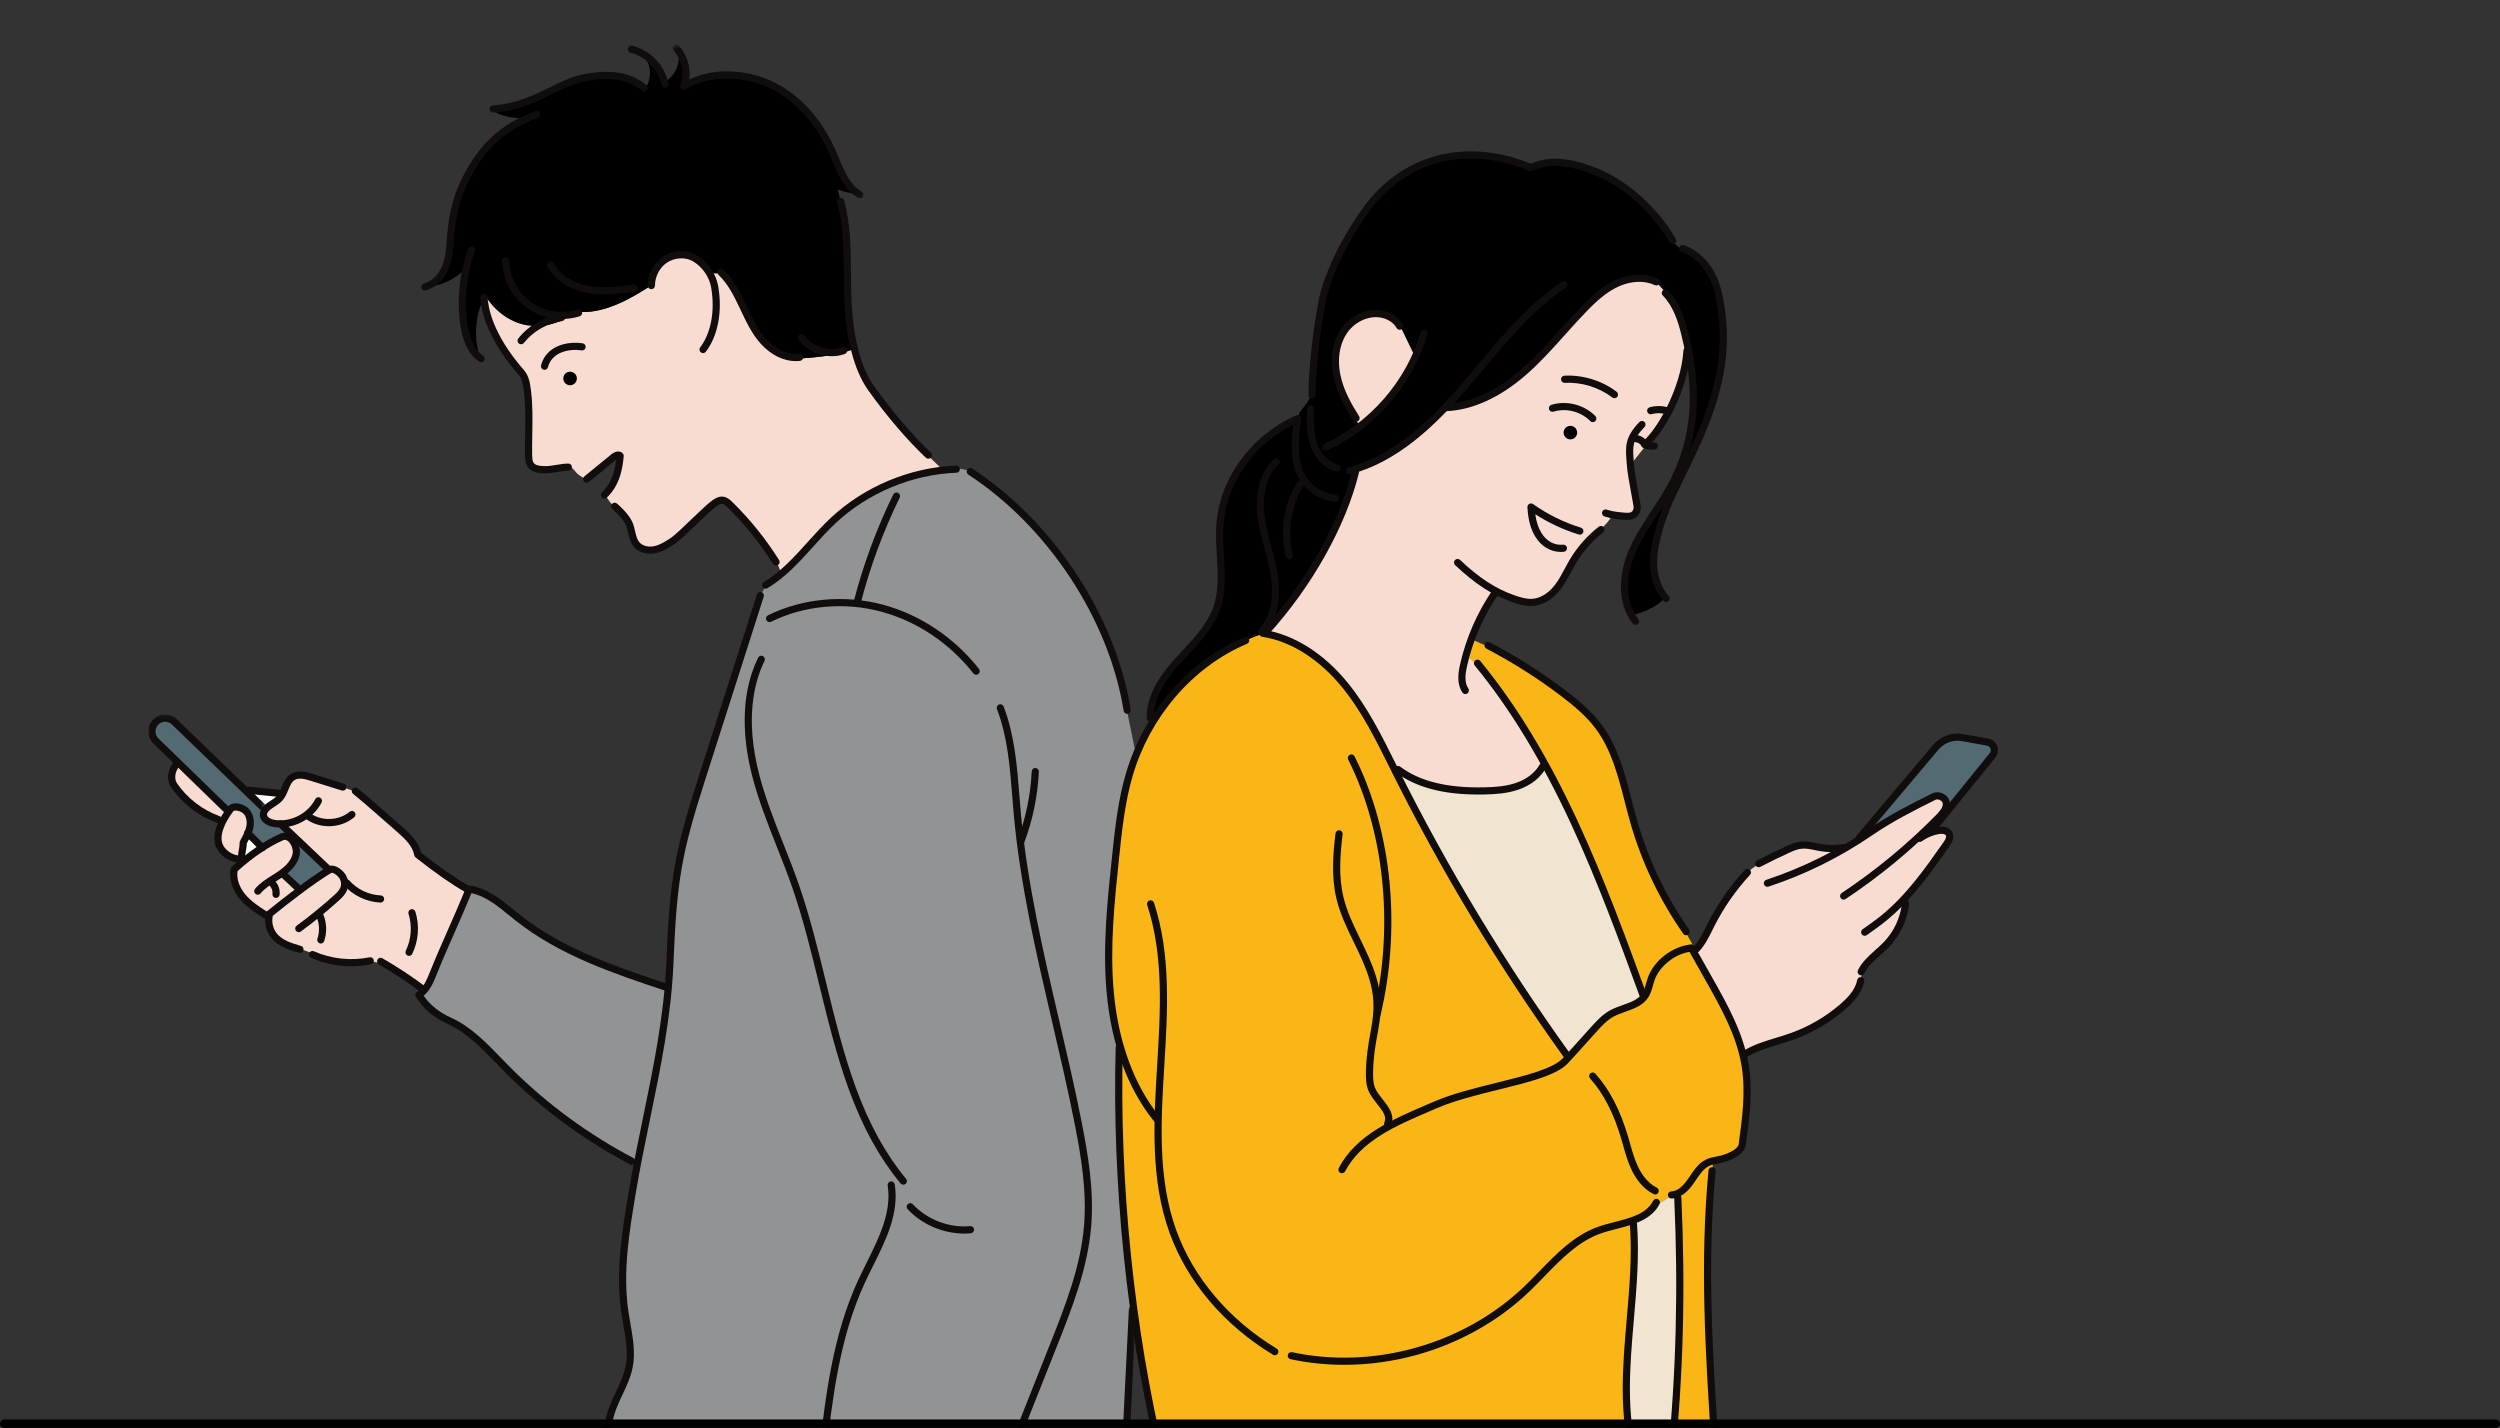<svg xmlns="http://www.w3.org/2000/svg" xmlns:xlink="http://www.w3.org/1999/xlink" width="590" height="337" viewBox="0 0 590 337">
    <rect x="0" y="0" width="590" height="337" fill="#333333" stroke="none"/>
    <defs>
        <path id="prefix__a" d="M16 0H497V337H16z"/>
        <path id="prefix__c" d="M0.03 0.552L45.081 0.552 45.081 36.837 0.03 36.837z"/>
        <path id="prefix__e" d="M0 0.15L27.777 0.15 27.777 23.848 0 23.848z"/>
        <path id="prefix__g" d="M0.019 0.2L3.508 0.2 3.508 38.08 0.019 38.08z"/>
    </defs>
    <g fill="none" fill-rule="evenodd">
        <mask id="prefix__b" fill="#fff">
            <use xlink:href="#prefix__a"/>
        </mask>
        <g mask="url(#prefix__b)">
            <g>
                <path fill="#546A72" d="M404.351 187.108l17.437-20.692c1.548-1.879 3.99-2.774 6.384-2.343l5.889 1.06c1.46.263 2.104 1.996 1.17 3.149l-14.58 17.997.073.201c-1.377.492-2.942 1.246-3.83 1.882l-.005-.006c1.934-1.76 3.818-3.575 5.65-5.443.895-.912 1.837-1.98 1.808-3.257-.029-1.277-1.757-2.243-2.903-1.678-5.047 2.491-10.39 5.23-15.033 8.412-1.075.737-2.165 1.452-3.27 2.145.247-.583.675-1.09 1.21-1.427" transform="translate(35 10)"/>
                <path fill="#F8DCD1" d="M404.546 218.768l.09.053c-.154.881-.38 1.75-.68 2.594l.185.011c-.491 2.51-2.34 4.527-4.277 6.197-3.562 3.072-7.7 5.472-12.135 7.037-3.44 1.215-7.09 1.95-10.269 3.725l.09.212-1.103.787c-1.49-6.484-4.825-12.45-8.11-18.275l-3.644-6.463.521-.405-.092-.162c.123-.105.253-.202.387-.293 1.435-1.594 2.316-3.607 3.288-5.527 2.275-4.5 5.18-8.683 8.601-12.388l-.035-.049c.967-.7 1.932-1.402 2.9-2.103 2.372-1.217 4.02-2.034 6.49-3.167 1.091-.5 2.213-.995 3.409-1.108 1.48-.14 2.941.318 4.407.574 1.816.315 3.686.317 5.505.005l.075.104h.365c.884-.517 1.76-1.047 2.627-1.592 1.105-.693 2.195-1.408 3.27-2.145 4.642-3.183 9.986-5.921 15.034-8.412 1.145-.565 2.873.401 2.902 1.678.028 1.277-.914 2.345-1.808 3.257-1.832 1.868-3.717 3.683-5.65 5.444l.005.005c.887-.637 2.453-1.39 3.83-1.881.574-.206 1.114-.368 1.56-.456 1.017-.202 2.329-.107 2.74.843.346.8-.176 1.687-.677 2.4-3.01 4.288-6.058 8.618-9.589 12.469-.005.486.016.973.06 1.457l-.112.01c-.373 3.564-1.948 6.991-4.408 9.597-1.902 2.016-4.354 3.609-5.752 5.967" transform="translate(35 10)"/>
                <path fill="#F9B616" d="M350.568 277.946v2.069c1.069 18.191-4.694 36.839.304 54.363H239.138c-2.739-11.413-4.935-23.34-6.573-35.444-2.796-20.637-3.966-41.79-3.42-61.788l-.027-.002.085-.733c-1.107-3.974-1.811-8.076-2.186-12.167-.98-10.703.15-21.473 1.28-32.161.687-6.513 1.384-13.065 3.238-19.347.452-1.528.976-3.036 1.571-4.518 1.027-2.564 2.263-5.047 3.69-7.417 5.19-8.626 12.892-15.736 22.183-19.648l.023.032c1.354-.734 2.807-1.286 4.31-1.632l.007-.052c.195.033.39.067.582.105 7.441 1.42 13.901 6.349 18.675 12.271 4.617 5.729 7.89 12.387 11.17 18.984l.734 1.47c11.625 23.257 25.11 45.582 40.284 66.695l.119-.027c.05.223.107.444.173.663 2.045-2.213 4.037-4.473 6.059-6.705 1.258-1.391 2.548-2.806 4.184-3.726 2.547-1.432 5.945-1.708 7.717-3.946.087-.11.17-.224.25-.344.756-1.147.958-2.558 1.401-3.858 1.3-3.811 5.5-6.959 9.506-7.36l.458.814c-.143.148-.276.306-.4.47l.463-.36 3.644 6.462c3.284 5.825 6.618 11.791 8.108 18.276.16.696.3 1.398.414 2.106 1.002 6.17.153 12.473-.699 18.666-.236 1.73-2.983 2.86-4.665 3.328-.727.203-1.486.305-2.219.482-.41.099-.81.22-1.195.398-1.798.827-2.86 2.666-3.982 4.298-.828 1.205-1.881 2.42-3.174 3-.043-.184-.095-.366-.153-.545-.317.28-.693.578-1.105.88-1.347.987-3.08 2.03-4.397 2.775-1.146 1.528-2.818 2.473-4.703 3.173" transform="translate(35 10)"/>
                <path fill="#000" d="M359.107 45.7c.14.09.264.209.364.339.257.336.396.746.602 1.116.472.845 1.323 1.47 2.269 1.673l.03-.081c3.377 1.257 5.916 4.261 7.281 7.604 1.4 3.429 2.051 9.361 2.066 13.064.044 11.561-4.49 21.918-9.63 32.274-2.926 5.893-5.176 10.575-6.452 17.03-.842 4.256-.404 9.056 2.409 12.339-2.186 2.138-5.039 3.588-8.056 4.093-2.5-4.484-1.833-10.393.27-15.2 2.344-5.359 6.188-9.913 8.985-15.05 5.893-10.826 6.48-21.428 4.028-33.218-.188-.902-.392-1.81-.615-2.727-.836-3.448-2.001-6.972-4.414-9.56l.104-.094-2.573-2.834c-2.906-1.323-6.392-.914-9.29.443-2.942 1.376-5.378 3.627-7.64 5.956-4.77 4.916-9.013 10.358-14.162 14.876-5.15 4.517-11.458 8.14-18.302 8.443l-.002-.001c-.168.062-.335.126-.504.191-5.96 6.209-12.745 11.683-20.8 14.26l-.089.766-.103-.012c-3.285 13.413-11.811 27.452-21.088 37.695l.106.095v.425c-.193-.037-.387-.071-.582-.104l-.008.052c-1.502.346-2.955.898-4.309 1.633l-.023-.033c-9.29 3.911-16.992 11.023-22.182 19.648-.038-.707-.14-1.41-.303-2.1.148-4.848 3.264-9.192 6.56-12.828 3.47-3.829 7.412-7.517 9.11-12.399 2.077-5.97.403-12.528.684-18.844.497-11.198 8.125-21.32 18.392-25.814l.019.001c.052-.458.187-.907.4-1.316.312-.597.776-1.097 1.195-1.627.723-.908 1.325-1.91 1.787-2.974.137-7.066 1.058-14.62 2.336-21.554 1.296-7.035 6.19-16.088 10.412-21.864 9.89-13.534 25.331-15.689 38.903-9.904 4.803-2.409 10.613-1.007 15.583 1.037 6.723 2.768 13.318 8.79 17.232 15.084m-73.139 44.887c5.68-4.382 10.275-10.18 13.203-16.729-.413-.151-.692-.622-.897-1.045l-2.843-5.862-.091.044c-.824-1.431-2.325-2.403-3.929-2.793-3.528-.856-7.366 1.08-9.348 4.122-1.982 3.042-2.3 6.952-1.525 10.5.73 3.351 2.35 6.435 4.173 9.347l-.06.038c.353.835.794 1.635 1.317 2.378" transform="translate(35 10)"/>
                <path fill="#F9B616" d="M369.944 334.377v.001h-10.559v-.001c2.053-20.411 2.512-40.229 1.62-60.7l.102-.005c.037-.674-.025-1.352-.181-2.01 1.292-.578 2.346-1.793 3.174-2.999 1.122-1.632 2.184-3.47 3.983-4.298.383-.178.784-.3 1.194-.398l-.125 2.338-.103-.005c-2.164 22.885-.572 45.136.895 68.077M329.544 170.232c-4.522-8.209-9.624-16.062-15.565-23.356l-.058.047c-.981-.745-1.962-1.487-2.944-2.23.365-1.324.785-2.633 1.259-3.921l.048.016c1.412.789 2.914 1.421 4.465 1.88l.013-.027c6.054 3.196 11.844 6.894 17.292 11.043 3.04 2.315 6.003 4.802 8.277 7.872 4.768 6.437 6.038 14.707 8.25 22.406 2.623 9.128 6.748 17.823 12.162 25.627l-.138.096c.84 1.464 1.677 2.93 2.517 4.394-.173.142-.337.295-.49.458l-.459-.814c-4.006.401-8.205 3.55-9.505 7.36-.444 1.3-.646 2.71-1.402 3.857-.08.12-.163.234-.25.345l-.129-.092c-6.819-18.677-13.787-37.618-23.343-54.96" transform="translate(35 10)"/>
                <path fill="#F8DCD1" d="M358.244 59.396c2.413 2.588 3.577 6.112 4.414 9.56.223.917.427 1.825.614 2.727-.046.368-.063.74-.05 1.111l-.093.004c-.52 8.33-5.48 17.691-9.261 21.486l.145.116-.537.677-3.7 4.655c.192 2.22.735 4.925 1.574 9.591.114.625-.063 1.318-.43 1.814-.535.72-1.51.773-2.356.71-.987-.076-2.008-.164-3.001-.35v.004c-.743 1.337-1.755 2.526-2.96 3.472l.083.104c-2.628 2.097-4.85 4.648-6.53 7.49-1.18 1.992-2.097 4.132-3.516 5.979-1.417 1.847-3.476 3.421-5.877 3.612-1.516.12-3.015-.318-4.446-.806-1.496-.51-2.904-1.125-4.245-1.833l-.07.13c-2.382 3.443-4.323 7.192-5.766 11.122-.474 1.289-.894 2.598-1.259 3.921l2.944 2.231.057-.047c5.941 7.294 11.044 15.147 15.566 23.356-.156.2-.312.4-.352.63l-.097-.015c-1.267 2.291-3.581 3.871-6.06 4.718-2.478.85-5.132 1.035-7.75 1.091-7.124.15-14.662-.773-20.355-5.056l-.008.01c-.363-.291-.759-.543-1.175-.749-3.28-6.597-6.554-13.255-11.171-18.983-4.774-5.923-11.234-10.851-18.675-12.273v-.425l-.105-.095c9.276-10.244 17.802-24.282 21.087-37.695l.103.012c.028-.255.059-.51.09-.765 8.054-2.578 14.838-8.052 20.798-14.26.17-.066.338-.13.506-.192 6.845-.302 13.154-3.925 18.304-8.442 5.148-4.518 9.392-9.96 14.162-14.876 2.26-2.33 4.697-4.58 7.639-5.956 2.898-1.357 6.384-1.766 9.29-.443l2.573 2.834-.104.094z" transform="translate(35 10)"/>
                <path fill="#F1E5D2" d="M361.004 273.677c.893 20.471.433 40.289-1.619 60.7v.002h-8.514v-.002c-4.997-17.523.765-36.171-.303-54.362v-2.07c1.885-.7 3.557-1.644 4.703-3.172 1.316-.744 3.05-1.788 4.397-2.774.442-.04.861-.158 1.258-.336.156.657.217 1.335.181 2.009l-.103.005zM334.883 238.999l-.119.027c-15.174-21.113-28.66-43.439-40.284-66.694-.245-.49-.49-.98-.733-1.471.416.206.812.458 1.175.748l.008-.009c5.693 4.283 13.231 5.205 20.355 5.056 2.618-.056 5.272-.242 7.75-1.09 2.479-.848 4.793-2.427 6.06-4.72l.096.016c.041-.23.197-.429.353-.63 9.556 17.343 16.524 36.284 23.343 54.96l.129.093c-1.772 2.238-5.17 2.515-7.717 3.946-1.636.92-2.926 2.335-4.184 3.726-2.022 2.232-4.014 4.492-6.06 6.705-.065-.219-.121-.44-.172-.663" transform="translate(35 10)"/>
                <path fill="#F8DCD1" d="M284.711 88.17c-1.823-2.912-3.443-5.996-4.173-9.347-.774-3.548-.457-7.458 1.525-10.5 1.982-3.043 5.82-4.978 9.348-4.122 1.605.39 3.105 1.362 3.929 2.793l.091-.044c.947 1.955 1.896 3.908 2.844 5.862.203.423.483.894.896 1.045-2.928 6.548-7.523 12.347-13.202 16.729-.523-.744-.965-1.542-1.317-2.378l.06-.038z" transform="translate(35 10)"/>
                <path fill="#929394" d="M187.56 100.955c1.04-.116 2.085-.192 3.13-.233l.013-.197c1.127.073 2.242.305 3.305.687l-.027.074c18.778 12.285 33.48 34.18 37.037 56.336l-.075.016c.72 3.527 1.44 7.053 2.163 10.58-.595 1.482-1.12 2.99-1.571 4.519-1.854 6.281-2.55 12.834-3.239 19.346-1.128 10.688-2.26 21.458-1.28 32.16.376 4.093 1.08 8.195 2.187 12.168l-.084.732.027.003c-.546 19.998.623 41.152 3.418 61.788l-.302.04c-.54 11.181-1.2 23.871-1.747 35.144H108.202c-.414-3.828.085-8.372 1.44-11.93 1.224-3.21 3.141-6.181 3.82-9.55.872-4.323-.385-8.747-1.013-13.112-1.351-9.372.216-18.89 1.78-28.229.353-2.104.733-4.2 1.13-6.29 2.662-14.005 6.116-27.772 7.356-41.93.17-1.923.297-3.857.377-5.798.804-19.713 1.992-26.194 7.345-42.94l14.001-43.803-.027-.017 1.585-2.618c1.171-.723 2.27-1.536 3.32-2.412 4.47-3.736 8.023-8.63 12.314-12.646 7.064-6.61 16.318-10.828 25.93-11.888" transform="translate(35 10)"/>
                <path fill="#F8DCD1" d="M153.272 74.648c4.531-.327 9.151-.683 13.374-2.327.857 3.485 2.128 6.77 3.985 9.357 3.907 5.445 8.305 10.783 13.14 15.433l-.092.095 3.881 3.75c-9.612 1.058-18.866 5.276-25.93 11.888-4.291 4.015-7.844 8.909-12.314 12.645-.221-1.173-.704-2.296-1.407-3.26l-.006.004c-3.024-4.746-6.588-9.147-10.602-13.093-.528-.52-1.132-1.063-1.871-1.098-.668-.035-1.274.352-1.829.724-1.652 1.11-8 7.658-9.653 8.767-1.32.884-2.677 1.786-4.223 2.153-1.546.367-3.348.093-4.408-1.09-1.09-1.214-1.143-3.006-1.66-4.554-.496-1.493-1.952-3.055-3.155-4.167l-.058.063c-1.099-.85-1.994-1.96-2.59-3.215l-.06-.06c2.453-2.438 3.263-5.613 3.561-9.082-.386-.411-1.064-.074-1.509.275-1.852 1.452-4.536 3.766-6.389 5.216l-.024.053c-.99-.458-1.972-.979-2.634-1.834-.375-.484-.918-1.135-1.43-.97l-.237-.076c-1.61 0-3.774.596-5.23.602-1.453.008-3.185-.099-3.82-1.408-.312-.643-.327-1.384-.34-2.1-.087-4.788.35-10.115-.248-14.865-.22-1.733-.38-3.323-1.53-4.638-4.095-4.677-8.427-11.39-8.732-17.605.09-.188.186-.373.285-.558 2.06 3.543 5.786 6.397 9.83 7.071.867.145 1.749.203 2.627.176 2.825-.08 5.627-1.019 7.916-2.678.315-.226.621-.469.915-.724 3.385.432 6.51-.342 9.667-1.638 2.907-1.195 5.6-2.844 8.25-4.538.043-2.302 1.13-4.628 3.132-6.01 2.02-1.394 4.99-1.658 7.11-.393 1.439.857 2.62 2.07 3.455 3.462.978.1 1.966.121 2.949.062 2.204 2.19 3.63 5.043 4.959 7.86 1.373 2.907 2.724 5.89 4.88 8.277 2.053 2.274 5.009 3.955 8.045 3.776l.02.272z" transform="translate(35 10)"/>
                <path fill="#000" d="M89.283 17.98c-2.112-.03-4.212-.22-6.184-.94-.736-.268-1.473-.63-2.006-1.19l.286-.133c8.85-.544 14.838-5.687 20.181-7.035 5.644-1.423 11.381-1.465 15.517 2.122l.152.11c1.134-1.544 1.48-3.64.899-5.468-.435-1.366-1.382-2.556-2.593-3.32 3.055 1.291 5.478 4.06 6.283 7.284 2.503-1.456 3.897-4.609 3.279-7.441 1.84 2.44 2.336 5.678 1.251 8.465 6.25-3.935 15.095-3.429 21.647.088 6.551 3.516 11.023 9.57 13.743 15.982 1.42 3.347 2.645 7.11 5.804 9.212-1.677-.036-3.346-.39-4.89-1.044l.786 2.853-.038.01c1.91 6.974 1.46 14.337 1.638 21.565.1 4.045.52 8.793 1.608 13.22-4.223 1.645-8.842 2.001-13.374 2.328l-.02-.272c-3.036.18-5.993-1.503-8.046-3.776-2.155-2.386-3.506-5.37-4.879-8.277-1.329-2.817-2.755-5.67-4.96-7.86-.982.06-1.97.038-2.949-.062-.834-1.391-2.015-2.604-3.455-3.462-2.12-1.265-5.088-1-7.11.393-2 1.382-3.087 3.709-3.13 6.01-2.651 1.694-5.344 3.343-8.251 4.538-3.157 1.296-6.282 2.07-9.667 1.638-.294.255-.6.497-.915.724-2.29 1.659-5.09 2.597-7.916 2.678-.879.027-1.76-.031-2.628-.176-4.043-.674-7.769-3.528-9.83-7.071-.098.184-.193.37-.284.558-2.153 4.382-2.488 9.631-.9 14.251-2.571-1.844-3.613-5.46-3.988-8.817-.465-4.152-.22-8.394.701-12.447-2.45 2.672-5.995 4.317-9.618 4.46 4.174-1.392 5.49-5.633 5.747-9.642.27-4.21.825-9.464 2.958-14.18 3.232-7.149 7.678-12.574 15.15-15.876" transform="translate(35 10)"/>
                <path fill="#929394" d="M121.944 222.895l.02-.059.751.242c-1.24 14.157-4.694 27.924-7.356 41.928-.439-.288-.853-.617-1.233-.981l-.027.028c-10.667-5.61-20.488-12.82-29.037-21.316-4.243-4.217-8.476-9.336-13.937-11.778-2.938-1.314-5.657-3.395-7.256-6.189.505-.311.934-.704 1.31-1.15.91-1.084 1.496-2.483 2.03-3.817 2.666-6.662 5.714-12.989 8.39-19.639l.135-.33c4.49.625 8 4.008 11.56 6.819 10.064 7.947 22.484 12.177 34.65 16.242" transform="translate(35 10)"/>
                <path fill="#F8DCD1" d="M27.577 181.133c.086-.119.182-.23.282-.336.944-.979 2.323-1.465 3.209-2.498.194-.227.361-.476.51-.739.834-1.464 1.116-3.35 2.541-4.213 1.294-.784 2.949-.354 4.392.096 2.466.769 4.934 1.54 7.402 2.308l.021-.045c.987.47 2.019.84 3.078 1.106 1.836 1.486 3.613 3.043 5.39 4.6l4.843 4.244c1.903 1.669 3.924 3.538 4.35 6.033 3.6 2.847 8.023 6.173 12.005 8.475-2.677 6.65-5.725 12.976-8.39 19.639-.535 1.335-1.121 2.734-2.03 3.816-.198-.238-.478-.41-.783-.474-2.728-2.011-5.555-3.887-8.467-5.618-1.216-.2-2.425-.455-3.62-.762-3.907.778-8.015.495-11.784-.793l.009-.027c-1.636-.92-3.385-1.637-5.194-2.133l-.029.096c-2.104-.617-4.268-1.377-5.634-3.07-.971-1.203-1.412-2.814-1.22-4.346.035-.285.092-.567.172-.844 2.324-1.87 4.732-3.775 7.19-5.6 2.249-1.676 4.542-3.284 6.852-4.741l-11.447-10.865c-.473.006-.946-.023-1.416-.091-1.239-.177-2.689-.914-2.642-2.163.014-.384.178-.742.41-1.055" transform="translate(35 10)"/>
                <path fill="#546A72" d="M26.872 180.482l.705.651c-.232.312-.396.67-.41 1.055-.047 1.25 1.403 1.986 2.642 2.163.47.067.943.097 1.416.091l11.447 10.865c-2.31 1.457-4.603 3.065-6.852 4.74l-.039-.052-4.022-3.754-.35-.083c1.586-1.13 3.044-2.572 3.462-4.453.461-2.076-1.387-5.06-3.333-4.206-1.59.697-3.148 1.56-4.652 2.527l-3.38-3.38c.222-.53.396-1.078.488-1.647.204-1.232-.027-2.592-.872-3.511-.846-.919-2.956-1.538-3.721-.552-.15.192-.3.394-.448.603l-.068-.048-11.847-11.52-5.25-5.103c-1.226-1.194-1.271-3.15-.097-4.397.617-.656 1.45-.987 2.284-.987.783 0 1.568.291 2.177.88l16.779 16.192 4 3.861-.06.065z" transform="translate(35 10)"/>
                <path fill="#F8DCD1" d="M27.332 205.723c-1.84-1.182-3.68-2.416-5.084-4.088-1.503-1.79-2.458-4.199-1.964-6.485.788-.71 1.605-1.415 2.448-2.099 1.325-1.072 2.715-2.098 4.154-3.025 1.505-.968 3.061-1.83 4.651-2.527 1.947-.853 3.795 2.13 3.334 4.206-.418 1.88-1.876 3.322-3.462 4.453l.35.082 4.022 3.755.04.052c-2.46 1.826-4.867 3.73-7.191 5.601-.08.276-.137.559-.172.844-.419-.18-.807-.436-1.136-.752l.01-.017z" transform="translate(35 10)"/>
                <path fill="#FFF" d="M30.443 177.43c.378.043.757.088 1.136.13-.15.263-.316.512-.511.74-.886 1.032-2.265 1.519-3.209 2.497-.1.105-.196.217-.282.336-.236-.216-.47-.434-.705-.65l.06-.066-4.001-3.862c.255-.025.512-.051.767-.079l.003.034 6.766.675-.024.245zM23.506 186.647l3.38 3.38c-1.44.926-2.83 1.951-4.154 3.024l-.68-.467c-.192-.892.393-2.627.323-3.446-.02-.244.104-.471.224-.685.33-.586.65-1.186.907-1.806" transform="translate(35 10)"/>
                <path fill="#F8DCD1" d="M22.053 192.583c.012.064.03.123.052.177-2.014.115-4.05-.965-5.085-2.696-1.051-1.76-.536-4.052.484-6.125.42-.855.93-1.674 1.449-2.4.148-.21.298-.41.447-.603.765-.987 2.877-.367 3.723.552.844.919 1.074 2.279.871 3.511-.092.569-.266 1.116-.488 1.647-.257.621-.578 1.221-.907 1.807-.12.214-.244.441-.223.685.069.82-.516 2.554-.323 3.445" transform="translate(35 10)"/>
                <path fill="#F8DCD1" d="M16.349 183.346c-4.148-1.543-7.8-4.396-10.3-8.05-1.059-1.549-.49-3.956.892-5.226l.097-.1 11.847 11.521.068.048c-.52.726-1.029 1.545-1.45 2.4-.414-.13-.807-.33-1.154-.591v-.002z" transform="translate(35 10)"/>
                <path fill="#110D0D" d="M93.68 101.695c-1.253 0-3.491-.097-4.36-1.885-.393-.812-.41-1.685-.424-2.455-.029-1.618 0-3.326.03-4.978.059-3.292.119-6.697-.273-9.797l-.024-.196c-.196-1.567-.365-2.92-1.302-3.99-1.653-1.889-4.023-4.885-5.92-8.43-1.88-3.51-2.898-6.804-3.025-9.79-.02-.467.341-.861.808-.882h.037c.451 0 .825.356.845.81.1 2.35 1.133 8.73 8.528 17.177 1.277 1.46 1.496 3.206 1.708 4.895l.024.194c.407 3.22.345 6.687.286 10.04-.03 1.711-.06 3.328-.03 4.915.012.654.024 1.271.254 1.747.404.83 1.707.939 3.057.932.636-.003 1.46-.138 2.332-.28.984-.159 2.002-.324 2.901-.324.468 0 .846.38.846.846 0 .467-.378.846-.846.846-.763 0-1.712.154-2.63.303-.939.153-1.826.297-2.595.3l-.227.002M107.654 107.648c-.222 0-.444-.087-.61-.26-.324-.338-.313-.873.024-1.197 1.893-1.815 2.916-4.153 3.345-7.703l-.045.034c-.917.718-2.065 1.671-3.176 2.593-1.12.929-2.277 1.89-3.213 2.623-.367.288-.898.223-1.187-.144-.288-.368-.224-.9.144-1.188.916-.718 2.065-1.671 3.176-2.593 1.12-.929 2.277-1.89 3.212-2.623 1.003-.785 2.018-.859 2.648-.19.165.175.247.413.227.652-.26 3.025-.945 6.868-3.96 9.76-.163.157-.374.236-.585.236M148.15 123.47c-.28 0-.556-.14-.716-.395-3.04-4.84-6.65-9.325-10.725-13.332-.429-.421-.885-.835-1.322-.857-.38-.019-.822.252-1.314.583-.766.513-2.863 2.52-4.713 4.291-2.085 1.995-4.054 3.88-4.94 4.475-1.306.875-2.786 1.867-4.5 2.274-1.604.381-3.82.226-5.233-1.348-.9-1.004-1.188-2.251-1.465-3.457-.114-.492-.22-.957-.366-1.395-.382-1.145-1.54-2.595-3.348-4.191-.35-.31-.383-.844-.074-1.195.309-.35.843-.383 1.194-.074 2.06 1.82 3.35 3.477 3.833 4.926.171.514.292 1.04.41 1.549.24 1.042.466 2.027 1.076 2.707.756.842 2.162 1.169 3.582.832 1.417-.336 2.704-1.2 3.948-2.033.765-.513 2.863-2.52 4.713-4.292 2.085-1.995 4.053-3.879 4.94-4.475.545-.364 1.368-.917 2.342-.867 1.03.052 1.79.72 2.423 1.341 4.17 4.098 7.86 8.687 10.971 13.638.249.396.129.918-.266 1.166-.14.088-.296.13-.45.13M93.505 77.28c-.07 0-.14-.01-.21-.027-.453-.116-.726-.577-.61-1.03 1.13-4.41 5.879-5.79 9.815-5.205.462.07.782.5.713.961-.07.462-.498.783-.961.713-3.21-.477-7.059.556-7.928 3.951-.098.383-.442.637-.819.637M87.973 71.247c-.184 0-.37-.06-.527-.185-.365-.292-.425-.824-.133-1.189 2.482-3.11 6.165-5.215 10.104-5.774.462-.066.89.256.956.719.066.462-.256.89-.718.956-3.517.499-6.804 2.378-9.02 5.155-.167.21-.413.318-.662.318M78.55 75.478c-.159 0-.32-.045-.463-.139-2.516-1.65-4.058-4.873-4.584-9.58-.642-5.747.037-11.63 1.965-17.013.158-.44.643-.668 1.082-.51.44.157.668.64.51 1.08-1.84 5.142-2.49 10.762-1.875 16.257.32 2.874 1.246 6.656 3.83 8.352.39.256.5.78.244 1.17-.162.248-.433.383-.708.383" transform="translate(35 10)"/>
                <path fill="#110D0D" d="M97.645 65.276c-2.935 0-5.88-.896-8.265-2.597-3.528-2.517-5.788-6.772-5.9-11.105-.011-.467.357-.855.824-.867h.022c.457 0 .834.365.846.824.097 3.812 2.087 7.556 5.191 9.771 3.104 2.215 7.291 2.879 10.928 1.732.445-.141.92.107 1.061.552.14.445-.106.92-.552 1.061-1.34.423-2.746.629-4.155.629M107.533 59.47c-1.326 0-2.632-.095-3.939-.33-4.237-.763-7.76-3.091-9.424-6.23-.219-.412-.062-.924.35-1.144.413-.218.926-.061 1.144.352 1.424 2.682 4.5 4.685 8.23 5.356 3.335.6 6.78.211 10.612-.32.465-.063.89.26.954.723.064.463-.26.89-.722.953-2.527.35-4.896.64-7.205.64M130.91 73.336c-.179 0-.36-.057-.513-.174-.372-.283-.442-.815-.158-1.186 2.57-3.358 3.54-8.632 2.595-14.107-.438-2.54-2.047-4.86-4.304-6.204-1.762-1.05-4.368-.897-6.195.364-1.686 1.162-2.746 3.227-2.768 5.388-.005.464-.382.837-.846.837h-.008c-.468-.005-.842-.387-.837-.854.027-2.743 1.335-5.271 3.498-6.764 2.383-1.645 5.682-1.819 8.023-.424 2.675 1.594 4.583 4.349 5.105 7.368 1.024 5.933-.068 11.7-2.92 15.425-.166.217-.418.331-.672.331M81.378 16.563c-.444 0-.816-.345-.844-.794-.029-.466.326-.867.793-.897 5.434-.333 9.777-2.466 13.609-4.348 2.248-1.104 4.37-2.146 6.417-2.662 7.003-1.766 12.48-.991 16.278 2.303.353.306.391.84.085 1.193-.306.353-.84.39-1.193.084-3.356-2.91-8.321-3.562-14.757-1.94-1.873.473-3.92 1.477-6.085 2.54-3.974 1.952-8.48 4.164-14.25 4.52l-.053.001M65.28 58.57c-.36 0-.693-.231-.806-.593-.14-.446.109-.92.555-1.06 3.2-1 4.984-4.006 5.3-8.935.288-4.478.872-9.7 3.032-14.475 4.062-8.982 9.629-14.311 18.05-17.279.44-.156.924.076 1.08.517.154.44-.077.923-.518 1.078-7.95 2.802-13.215 7.854-17.07 16.382-2.049 4.527-2.608 9.56-2.886 13.885-.36 5.618-2.602 9.23-6.484 10.442-.084.026-.169.039-.252.039M121.914 10.686c-.395 0-.747-.277-.829-.678-.726-3.589-3.719-6.7-7.276-7.565-.454-.11-.732-.568-.622-1.022.11-.454.569-.733 1.022-.622 4.24 1.031 7.669 4.597 8.534 8.873.093.458-.203.904-.66.997-.057.011-.114.017-.17.017" transform="translate(35 10)"/>
                <g transform="translate(35 10) translate(123.76 .008)">
                    <mask id="prefix__d" fill="#fff">
                        <use xlink:href="#prefix__c"/>
                    </mask>
                    <path fill="#110D0D" d="M44.234 36.837c-.144 0-.29-.036-.424-.115-3.338-1.942-4.742-5.358-6.1-8.662-.17-.415-.339-.827-.51-1.234-2.104-4.958-6.13-11.685-13.366-15.568-3.157-1.694-6.905-2.666-10.553-2.737-3.862-.077-7.4.831-10.242 2.621-.308.195-.708.17-.989-.063-.282-.232-.382-.619-.25-.959 1.054-2.71.443-5.912-1.556-8.16-.31-.35-.28-.884.07-1.195.349-.31.884-.279 1.195.07C3.45 3.02 4.306 5.96 3.9 8.74c2.767-1.32 5.98-1.978 9.414-1.91 3.91.076 7.93 1.119 11.32 2.937 7.669 4.116 11.912 11.19 14.121 16.399.175.412.347.83.52 1.25 1.25 3.043 2.543 6.19 5.385 7.845.403.234.54.752.305 1.156-.157.27-.44.42-.732.42" mask="url(#prefix__d)"/>
                </g>
                <path fill="#110D0D" d="M152.818 75.233c-2.881 0-5.897-1.472-8.24-4.066-2.13-2.358-3.49-5.246-4.805-8.04l-.21-.444c-1.385-2.933-2.81-5.74-4.995-7.818-.339-.322-.352-.858-.03-1.197.322-.338.857-.351 1.196-.03 2.397 2.282 3.903 5.239 5.359 8.323l.21.446c1.263 2.681 2.57 5.455 4.53 7.626 2.244 2.483 5.147 3.777 7.767 3.462.465-.056.885.275.94.738.056.465-.274.886-.738.942-.326.039-.654.058-.984.058M161.3 74.064c-.974 0-1.962-.148-2.921-.442-2-.614-3.746-1.83-4.916-3.424-.276-.376-.195-.906.182-1.183.376-.276.906-.194 1.182.183 1.974 2.689 5.831 3.873 8.974 2.754.44-.158.924.072 1.081.512.157.44-.073.924-.513 1.081-.97.345-2.01.519-3.068.519M184.086 98.261c-.21 0-.42-.077-.583-.233-4.57-4.35-9.131-9.685-13.56-15.857-2.448-3.413-5.434-10.183-5.75-23.051-.038-1.524-.048-3.077-.057-4.579-.036-5.594-.073-11.38-1.552-16.782-.124-.45.14-.916.591-1.039.451-.123.917.142 1.04.593 1.539 5.616 1.576 11.514 1.613 17.217.01 1.494.02 3.04.056 4.549.306 12.437 3.124 18.886 5.434 22.106 4.367 6.086 8.859 11.34 13.351 15.618.339.322.352.857.03 1.196-.166.174-.39.262-.613.262M145.698 128.929c-.288 0-.569-.147-.727-.412-.24-.401-.11-.92.292-1.16 4.01-2.397 7.252-5.992 10.386-9.468 1.72-1.907 3.498-3.879 5.403-5.663 7.943-7.435 18.735-11.937 29.607-12.35.461-.018.86.347.878.814.017.467-.347.86-.814.877-10.471.398-20.865 4.733-28.515 11.895-1.853 1.735-3.607 3.679-5.302 5.56-3.219 3.57-6.547 7.26-10.775 9.787-.136.082-.285.12-.433.12M231.017 158.468c-.408 0-.767-.296-.834-.712-1.715-10.68-6.1-21.585-12.681-31.537-6.51-9.84-14.803-18.218-23.984-24.225-.391-.256-.5-.78-.245-1.17.256-.392.78-.502 1.17-.246 9.373 6.132 17.835 14.676 24.47 24.708 6.713 10.15 11.188 21.286 12.94 32.202.074.46-.24.895-.7.969-.046.007-.09.01-.136.01M108.246 335.353c-.42 0-.784-.313-.838-.74-.521-4.147.032-9.023 1.444-12.726.454-1.19 1.002-2.35 1.531-3.474.944-2.002 1.837-3.892 2.25-5.943.643-3.187.075-6.411-.525-9.824-.174-.982-.353-1.998-.497-3-1.381-9.588.228-19.196 1.783-28.488.988-5.896 2.21-11.817 3.39-17.544 2.438-11.823 4.96-24.049 5.462-36.37.798-19.557 1.902-26.011 7.385-43.163l14.002-43.803c.142-.445.618-.69 1.063-.548.445.142.69.618.548 1.063l-14.002 43.804c-5.423 16.965-6.515 23.353-7.306 42.716-.508 12.459-3.043 24.753-5.495 36.642-1.178 5.712-2.396 11.618-3.378 17.482-1.534 9.164-3.121 18.64-1.777 27.968.14.976.317 1.978.488 2.947.602 3.418 1.224 6.953.518 10.453-.455 2.252-1.433 4.325-2.378 6.33-.517 1.094-1.05 2.226-1.481 3.355-1.32 3.46-1.836 8.023-1.347 11.911.059.464-.27.887-.733.945-.036.005-.072.007-.107.007M353.868 95.13c-.216 0-.432-.082-.597-.247-.331-.329-.332-.865-.002-1.196 1.896-1.904 4.021-5.193 5.684-8.8 1.358-2.945 3.038-7.443 3.332-12.141.029-.467.433-.821.897-.792.466.03.82.43.791.897-.514 8.23-5.334 17.844-9.506 22.03-.165.167-.382.25-.6.25" transform="translate(35 10)"/>
                <path fill="#110D0D" d="M349.054 112.714c-.231 0-.424-.014-.554-.024-1.676-.128-3.307-.286-4.861-.818-.442-.151-.678-.633-.527-1.075.152-.442.633-.677 1.075-.526 1.364.468 2.88.613 4.441.732.863.066 1.375-.052 1.613-.372.237-.32.346-.775.277-1.158-.158-.88-.306-1.69-.442-2.44-.657-3.598-1.053-5.77-1.18-7.728l-.052-.745c-.225-3.138-.388-5.406 3.049-8.963.325-.336.86-.345 1.196-.02.336.324.346.86.02 1.196-2.912 3.014-2.793 4.666-2.577 7.666l.052.756c.121 1.86.51 3.996 1.156 7.534.137.752.285 1.563.443 2.444.152.847-.066 1.77-.585 2.467-.687.925-1.808 1.074-2.544 1.074M340.902 89.628c-.22 0-.44-.085-.606-.255-2.188-2.245-5.672-3.138-8.67-2.222-.448.136-.92-.115-1.057-.562-.136-.447.115-.92.562-1.055 3.587-1.097 7.758-.028 10.377 2.658.326.334.32.87-.015 1.196-.165.16-.378.24-.59.24M326.25 133.024c-1.509 0-2.952-.444-4.206-.871-4.712-1.605-8.917-4.316-13.635-8.79-.339-.321-.353-.857-.032-1.196.322-.339.858-.353 1.196-.031 4.532 4.297 8.546 6.893 13.016 8.416 1.255.427 2.712.873 4.107.763 1.095-.087 3.237-.63 5.274-3.283.892-1.162 1.574-2.44 2.295-3.793.37-.692.75-1.408 1.162-2.102 1.774-3.002 4.088-5.639 6.877-7.838.366-.289.898-.227 1.187.14.29.368.227.9-.14 1.19-2.624 2.068-4.8 4.548-6.468 7.37-.392.661-.765 1.36-1.125 2.037-.723 1.353-1.47 2.752-2.446 4.026-1.046 1.362-3.278 3.685-6.482 3.94-.194.015-.387.022-.58.022M346.01 83.975c-.177 0-.357-.056-.51-.172-3.16-2.399-7.243-3.656-11.208-3.45-.466.024-.864-.335-.888-.801-.024-.467.334-.864.8-.889 4.356-.227 8.845 1.156 12.32 3.792.371.283.444.813.162 1.185-.167.22-.42.335-.675.335M354.56 87.771c-.369 0-.708-.243-.813-.615-.128-.449.132-.917.582-1.045 1.324-.376 2.727-.392 4.06-.047.452.117.723.579.606 1.031-.117.453-.579.724-1.031.607-1.041-.27-2.138-.257-3.172.037-.078.021-.156.032-.232.032" transform="translate(35 10)"/>
                <path fill="#110D0D" d="M333.388 120.264c-2.41 0-4.63-1.302-6.035-3.575-1.117-1.804-1.732-4.09-1.88-6.99-.017-.323.153-.628.437-.785.284-.156.632-.136.897.052 3.45 2.443 7.249 4.316 11.29 5.564.446.138.695.612.558 1.058-.138.446-.612.696-1.058.558-3.636-1.122-7.084-2.73-10.273-4.789.247 1.788.732 3.252 1.467 4.442 1.206 1.95 3.065 2.952 5.103 2.748.465-.046.879.292.925.757.047.465-.292.879-.757.925-.226.023-.451.035-.674.035M310.827 153.8c-.269 0-.534-.13-.698-.367-1.358-1.974-1.016-4.546-.565-6.566 1.402-6.284 4.08-12.404 7.743-17.699.266-.385.793-.48 1.177-.214.384.265.48.793.214 1.176-3.541 5.117-6.128 11.033-7.483 17.105-.4 1.79-.675 3.811.308 5.238.265.385.167.912-.217 1.176-.146.101-.314.15-.48.15M306.38 87.031c-.45 0-.824-.354-.844-.808-.02-.467.341-.862.808-.883 5.785-.256 11.934-3.103 17.782-8.234 3.228-2.832 6.162-6.106 9-9.272 1.65-1.842 3.358-3.747 5.113-5.555 2.256-2.326 4.774-4.678 7.887-6.135 3.506-1.64 7.202-1.778 10.141-.38.423.201.602.706.401 1.129-.2.421-.705.6-1.127.4-2.446-1.164-5.697-1.02-8.698.384-2.867 1.341-5.245 3.57-7.39 5.78-1.732 1.785-3.427 3.676-5.067 5.505-2.871 3.204-5.84 6.516-9.145 9.417-6.14 5.386-12.649 8.378-18.822 8.651l-.038.001" transform="translate(35 10)"/>
                <path fill="#110D0D" d="M283.426 101.965c-.374 0-.717-.25-.817-.63-.12-.452.15-.914.602-1.034 4.935-1.305 9.686-3.79 14.524-7.598 3.791-2.984 7.62-6.766 12.05-11.901 1.375-1.595 2.757-3.245 4.093-4.842 5.898-7.045 11.996-14.331 19.771-19.505.39-.259.914-.153 1.173.235.26.39.154.914-.235 1.174-7.572 5.038-13.59 12.229-19.412 19.182-1.34 1.601-2.726 3.257-4.109 4.861-4.503 5.22-8.406 9.073-12.285 12.125-5.023 3.954-9.975 6.54-15.138 7.905-.072.019-.145.028-.217.028" transform="translate(35 10)"/>
                <path fill="#110D0D" d="M263.736 139.994c-.203 0-.406-.072-.568-.22-.346-.313-.372-.849-.058-1.194 10.115-11.146 17.948-25.124 20.952-37.392.111-.454.569-.731 1.023-.62.454.111.731.569.62 1.023-3.068 12.529-11.047 26.781-21.342 38.126-.167.183-.397.277-.627.277M350.974 137.477c-.25 0-.498-.111-.665-.324-4.027-5.117-3.066-12.416-.824-17.541 1.404-3.209 3.347-6.155 5.227-9.005 1.303-1.975 2.65-4.017 3.79-6.11 3.011-5.532 4.699-11.147 5.157-17.167.415-5.452-.181-11.397-1.823-18.174-.782-3.228-1.921-6.87-4.43-9.412-.33-.333-.326-.868.006-1.197.332-.328.868-.324 1.197.008 2.8 2.837 4.034 6.75 4.871 10.202 3.494 14.422 2.418 25.694-3.492 36.549-1.174 2.155-2.541 4.228-3.864 6.233-1.84 2.79-3.743 5.675-5.09 8.751-2.045 4.676-2.96 11.287.604 15.817.29.368.226.9-.141 1.189-.156.122-.34.18-.523.18M285.035 89.528c-.28 0-.553-.138-.714-.391-1.804-2.829-3.761-6.244-4.61-10.134-.895-4.103-.297-8.164 1.643-11.141 1.07-1.644 2.65-3.004 4.45-3.83 1.92-.883 3.928-1.108 5.807-.652 1.938.47 3.565 1.634 4.462 3.192.233.404.094.921-.311 1.154-.405.234-.922.094-1.155-.31-.667-1.16-1.905-2.03-3.396-2.393-2.996-.727-6.546.855-8.44 3.762-1.693 2.6-2.206 6.194-1.407 9.858.792 3.63 2.66 6.882 4.383 9.584.251.394.135.916-.258 1.168-.141.09-.299.133-.454.133" transform="translate(35 10)"/>
                <path fill="#110D0D" d="M277.799 96.378c-.321 0-.628-.183-.77-.495-.194-.425-.007-.926.418-1.12 10.898-4.987 19.433-14.826 22.829-26.32.132-.449.602-.704 1.05-.571.448.132.705.602.572 1.05-3.533 11.957-12.41 22.192-23.748 27.379-.114.052-.233.077-.351.077" transform="translate(35 10)"/>
                <path fill="#110D0D" d="M274.634 84.056h-.014c-.467-.008-.839-.393-.832-.86.108-6.611.923-14.22 2.357-22.003 1.32-7.167 6.255-16.318 10.56-22.209 4.794-6.562 11.216-10.893 18.57-12.524 6.71-1.49 13.96-.731 20.994 2.19 4.138-1.912 9.354-1.522 15.927 1.183 7.037 2.896 14.214 9.38 18.284 16.518.231.406.09.923-.316 1.154-.405.232-.922.09-1.154-.315-3.895-6.832-10.747-13.031-17.457-15.792-6.285-2.586-11.152-2.935-14.882-1.064-.222.112-.482.119-.71.022-6.817-2.906-13.843-3.682-20.318-2.244-6.948 1.541-13.024 5.646-17.572 11.87-5.817 7.96-9.346 16.543-10.263 21.517-1.417 7.693-2.222 15.205-2.328 21.724-.007.462-.385.833-.846.833M358.209 132.09c-.231 0-.461-.094-.629-.28-2.81-3.12-3.821-7.951-2.773-13.255 1.252-6.337 3.396-10.942 6.523-17.242 4.853-9.776 9.587-20.292 9.542-31.895-.015-3.935-.707-9.577-2.001-12.747-1.452-3.555-4.013-6.184-7.026-7.215-.442-.151-.678-.631-.527-1.074.15-.442.632-.677 1.074-.527 3.476 1.19 6.409 4.169 8.045 8.177 1.376 3.37 2.111 9.282 2.127 13.38.046 11.972-4.776 22.696-9.718 32.653-3.067 6.178-5.168 10.687-6.38 16.818-.943 4.775-.08 9.075 2.371 11.795.313.347.285.882-.062 1.195-.162.145-.364.217-.566.217M334.765 239.872c-.263 0-.523-.122-.688-.352-15.16-21.096-28.738-43.573-40.354-66.81-.317-.633-.632-1.269-.949-1.904-3.145-6.325-6.398-12.866-10.857-18.398-5.466-6.781-12.224-11.084-19.03-12.119-.46-.07-.778-.502-.708-.963.07-.462.5-.78.964-.709 7.224 1.097 14.359 5.618 20.09 12.729 4.575 5.676 7.87 12.3 11.056 18.707.316.634.63 1.268.947 1.9 11.576 23.156 25.107 45.557 40.215 66.58.273.379.186.908-.193 1.18-.15.107-.322.16-.493.16M352.888 226.04c-.346 0-.67-.214-.795-.557-4.705-12.884-10.036-27.487-16.357-41.106-6.938-14.946-14.364-27.155-22.702-37.321-.297-.362-.244-.895.117-1.191.361-.296.894-.244 1.19.118 8.43 10.278 15.931 22.605 22.93 37.682 6.35 13.684 11.695 28.322 16.41 41.238.161.439-.064.924-.503 1.085-.096.034-.194.051-.29.051M365.318 214.838c-.21 0-.42-.078-.584-.234-.338-.323-.35-.858-.028-1.196 1.236-1.296 2.043-2.925 2.897-4.65.146-.296.291-.589.439-.88 2.315-4.58 5.254-8.812 8.735-12.581.316-.343.852-.365 1.196-.047.342.317.364.852.047 1.195-3.375 3.654-6.224 7.757-8.469 12.196-.145.287-.289.577-.432.866-.872 1.764-1.775 3.587-3.19 5.068-.165.175-.388.263-.611.263M380.048 194.674c-.307 0-.604-.168-.754-.46-.213-.416-.049-.926.367-1.139 2.521-1.293 4.173-2.116 6.74-3.291 1.255-.576 2.4-1.062 3.68-1.183 1.233-.115 2.408.13 3.544.368.376.078.73.153 1.087.214 1.731.301 3.487.303 5.218.006.46-.079.898.23.978.69.079.46-.231.898-.691.978-1.923.329-3.872.327-5.794-.006-.387-.067-.771-.148-1.144-.226-1.06-.222-2.06-.431-3.038-.339-1.02.096-1.983.507-3.136 1.036-2.538 1.162-4.173 1.976-6.672 3.259-.123.063-.255.093-.385.093" transform="translate(35 10)"/>
                <path fill="#110D0D" d="M400.1 202.31c-.273 0-.542-.133-.705-.378-.258-.389-.153-.914.237-1.173 8.038-5.345 15.542-11.548 22.303-18.438.77-.784 1.587-1.699 1.566-2.646-.007-.28-.224-.583-.569-.792-.378-.23-.825-.288-1.113-.146-4.746 2.342-10.206 5.111-14.93 8.35-7.563 5.187-15.811 9.278-24.518 12.158-.443.147-.921-.094-1.068-.537-.147-.444.094-.922.537-1.069 8.555-2.831 16.661-6.85 24.093-11.946 4.816-3.303 10.339-6.105 15.138-8.474.81-.399 1.859-.316 2.738.217.847.513 1.364 1.336 1.383 2.201.037 1.605-1.038 2.839-2.05 3.869-6.842 6.974-14.438 13.252-22.574 18.662-.144.096-.306.142-.468.142" transform="translate(35 10)"/>
                <path fill="#110D0D" d="M405.062 210.846c-.266 0-.528-.125-.692-.359-.27-.381-.178-.91.204-1.178 1.47-1.035 2.99-2.105 4.4-3.247 5.909-4.782 10.369-11.136 14.681-17.28.339-.483.768-1.171.593-1.578-.185-.427-1.045-.5-1.8-.35-1.394.276-2.742.86-3.897 1.688-.38.272-.908.185-1.18-.195-.272-.38-.185-.907.195-1.18 1.35-.968 2.924-1.65 4.554-1.973 2.106-.417 3.282.418 3.68 1.339.573 1.321-.361 2.652-.76 3.22-4.38 6.24-8.909 12.693-15.001 17.624-1.455 1.177-2.998 2.264-4.49 3.315-.149.104-.318.154-.487.154" transform="translate(35 10)"/>
                <path fill="#110D0D" d="M404.234 220.188c-.126 0-.253-.028-.373-.087-.42-.206-.592-.714-.386-1.133.966-1.965 2.579-3.404 4.138-4.795.704-.628 1.432-1.277 2.07-1.953 2.34-2.48 3.826-5.714 4.182-9.105.049-.464.467-.8.93-.753.465.05.802.466.753.93-.395 3.758-2.041 7.34-4.635 10.09-.688.728-1.443 1.402-2.174 2.053-1.504 1.343-2.926 2.611-3.745 4.28-.148.298-.448.473-.76.473M377.155 239.406c-.29 0-.573-.15-.73-.418-.237-.404-.102-.922.302-1.158 2.343-1.374 4.948-2.163 7.466-2.927 1.076-.327 2.19-.664 3.254-1.04 4.366-1.542 8.358-3.857 11.864-6.88 1.613-1.391 3.526-3.299 4-5.72.09-.458.535-.756.993-.667.458.09.757.534.667.993-.58 2.963-2.877 5.229-4.554 6.675-3.667 3.161-7.84 5.582-12.406 7.194-1.101.39-2.233.732-3.327 1.064-2.536.77-4.93 1.496-7.102 2.768-.135.078-.282.116-.427.116M403.732 188.688c-.193 0-.386-.066-.545-.2-.357-.301-.403-.835-.101-1.191l18.056-21.427c1.734-2.104 4.488-3.114 7.18-2.629l5.889 1.06c.983.177 1.778.841 2.126 1.778.348.937.18 1.96-.449 2.735l-14.58 17.998c-.294.364-.827.418-1.19.125-.363-.294-.419-.827-.125-1.19l14.58-17.998c.253-.31.318-.705.178-1.08-.14-.376-.446-.632-.84-.703l-5.89-1.06c-2.089-.377-4.228.408-5.58 2.047l-18.062 21.434c-.167.198-.406.3-.647.3" transform="translate(35 10)"/>
                <path fill="#110D0D" d="M359.467 272.856c-.455 0-.83-.36-.846-.818-.015-.467.351-.857.818-.873 1.32-.044 2.616-1.02 3.964-2.982.136-.196.27-.397.406-.598 1.045-1.555 2.126-3.163 3.92-3.99.77-.354 1.568-.51 2.34-.66.42-.08.818-.158 1.2-.264 1.85-.515 3.908-1.558 4.055-2.63.832-6.055 1.692-12.317.702-18.414-1.177-7.249-4.862-13.783-8.425-20.103l-3.884-6.887c-3.58.591-7.134 3.452-8.249 6.72-.126.37-.232.75-.344 1.153-.27.976-.55 1.986-1.152 2.896-1.256 1.906-3.355 2.648-5.384 3.365-1.033.366-2.01.71-2.875 1.197-1.531.862-2.772 2.231-3.972 3.557-.739.816-1.474 1.636-2.21 2.456-1.453 1.62-2.955 3.296-4.469 4.918-2.68 2.872-9.052 4.445-16.431 6.266-5.095 1.258-10.361 2.559-14.556 4.376-.573.248-1.151.495-1.732.745-7.9 3.39-16.069 6.895-19.898 14.155-.218.413-.728.572-1.142.354-.413-.218-.572-.73-.354-1.143 4.108-7.79 12.556-11.415 20.727-14.921.579-.248 1.155-.496 1.727-.743 4.323-1.873 9.66-3.19 14.822-4.465 6.822-1.684 13.264-3.274 15.6-5.778 1.503-1.61 2.999-3.279 4.447-4.893.737-.822 1.475-1.645 2.216-2.463 1.23-1.358 2.625-2.898 4.396-3.895.993-.558 2.084-.944 3.14-1.318 1.847-.653 3.592-1.27 4.536-2.702.454-.688.687-1.527.934-2.417.114-.408.23-.83.373-1.247 1.39-4.076 5.785-7.485 10.222-7.928.335-.033.657.134.822.426l4.163 7.386c3.467 6.147 7.396 13.115 8.622 20.661 1.03 6.348.153 12.738-.696 18.917-.142 1.033-.88 1.957-2.193 2.747-1.138.685-2.42 1.097-3.084 1.281-.448.125-.897.212-1.332.297-.704.136-1.37.266-1.955.536-1.362.627-2.266 1.971-3.223 3.395-.139.207-.276.411-.415.614-1.674 2.436-3.408 3.65-5.303 3.714h-.028" transform="translate(35 10)"/>
                <path fill="#110D0D" d="M355.629 271.893c-.127 0-.256-.028-.376-.089-2.728-1.358-4.371-3.94-5.27-5.868-.855-1.832-1.406-3.78-1.938-5.665-.144-.506-.291-1.03-.443-1.54-1.797-6.077-4.204-10.728-7.355-14.218-.313-.347-.286-.882.06-1.194.347-.314.882-.286 1.195.06 3.325 3.682 5.851 8.547 7.723 14.872.154.52.303 1.049.448 1.56.514 1.82 1.046 3.702 1.843 5.41.785 1.683 2.201 3.93 4.49 5.07.419.208.589.715.38 1.133-.147.298-.446.47-.757.47M292.48 256.045c-.119 0-.238-.026-.353-.078-.424-.195-.61-.697-.416-1.122.583-1.27-.257-2.479-1.71-4.318-.76-.96-1.546-1.953-2.02-3.055-.595-1.38-.635-2.88-.625-4.298.026-3.666.549-6.568 1.01-9.128.743-4.124 1.385-7.685-.244-13.101-.885-2.941-2.271-5.793-3.612-8.552-1.617-3.325-3.288-6.762-4.149-10.458-1.176-5.047-.784-10.314-.185-15.255.056-.463.478-.793.942-.738.464.057.794.478.738.942-.58 4.786-.964 9.876.153 14.666.818 3.511 2.447 6.862 4.022 10.103 1.37 2.82 2.787 5.734 3.711 8.805 1.746 5.804 1.071 9.55.29 13.888-.472 2.615-.96 5.32-.984 8.84-.01 1.289.021 2.536.487 3.616.386.898 1.101 1.802 1.792 2.676 1.397 1.767 2.98 3.769 1.922 6.073-.142.31-.45.494-.77.494" transform="translate(35 10)"/>
                <path fill="#110D0D" d="M289.897 230.58c-.066 0-.133-.008-.2-.024-.455-.111-.733-.57-.622-1.022 2.385-9.766 3.149-20.398 2.21-30.748-.975-10.734-3.782-20.942-8.118-29.522-.21-.417-.044-.925.373-1.136.417-.211.926-.044 1.137.373 4.43 8.768 7.299 19.187 8.292 30.132.956 10.534.178 21.357-2.25 31.302-.095.386-.44.645-.822.645M238.006 254.934c-.247 0-.491-.107-.658-.314-6.2-7.674-10.063-18.151-11.174-30.299-.99-10.824.165-21.756 1.281-32.328.682-6.451 1.387-13.121 3.268-19.496 2.064-6.993 5.67-13.623 10.424-19.172 4.894-5.712 10.947-10.19 17.504-12.951.43-.181.927.02 1.108.45.181.432-.021.928-.452 1.109-6.316 2.659-12.151 6.98-16.875 12.493-4.601 5.369-8.089 11.784-10.086 18.55-1.838 6.227-2.534 12.82-3.208 19.195-1.108 10.49-2.255 21.337-1.28 31.996 1.081 11.814 4.817 21.977 10.806 29.39.293.363.236.896-.127 1.19-.156.126-.344.187-.53.187" transform="translate(35 10)"/>
                <path fill="#110D0D" d="M265.867 309.843c-.15 0-.3-.04-.437-.123-11.56-6.99-20.23-17.208-24.411-28.769-4.571-12.636-3.734-26.371-2.925-39.654.77-12.652 1.568-25.735-2.357-37.725-.145-.444.097-.922.54-1.068.445-.145.922.098 1.067.541 4.026 12.297 3.22 25.544 2.439 38.355-.799 13.11-1.625 26.668 2.827 38.976 4.05 11.197 12.465 21.105 23.695 27.897.4.241.529.762.286 1.162-.158.262-.438.408-.724.408M282.246 312.099c-4.287 0-8.538-.442-12.671-1.33-.456-.097-.747-.547-.65-1.004.098-.456.548-.747 1.005-.649 9.466 2.031 19.584 1.66 29.26-1.074 9.677-2.734 18.493-7.712 25.496-14.396 1.215-1.16 2.425-2.407 3.595-3.614 4.043-4.172 8.224-8.484 13.787-10.48 1.298-.465 2.7-.828 4.054-1.179 3.83-.99 7.447-1.927 9.031-5.002.214-.416.724-.579 1.14-.365.415.214.578.724.364 1.14-1.93 3.748-6.09 4.825-10.111 5.865-1.318.342-2.681.694-3.907 1.134-5.193 1.863-9.235 6.032-13.143 10.064-1.181 1.219-2.403 2.479-3.642 3.66-7.202 6.875-16.263 11.993-26.204 14.802-5.72 1.616-11.594 2.428-17.404 2.428M280.56 101.293c-.061 0-.124-.007-.187-.021-2.77-.622-5.144-3.033-6.194-6.291-.91-2.824-.806-5.882-.714-8.58.016-.468.411-.838.875-.817.467.016.832.408.816.874-.092 2.685-.186 5.46.633 8.004 1.037 3.216 3.24 4.774 4.955 5.16.456.101.742.554.64 1.01-.089.393-.437.66-.824.66" transform="translate(35 10)"/>
                <path fill="#110D0D" d="M236.494 160.327c-.454 0-.828-.36-.845-.816-.206-5.803 3.77-10.887 6.778-14.206.531-.587 1.082-1.178 1.614-1.75 2.92-3.14 5.941-6.387 7.323-10.358 1.31-3.763 1.067-7.747.81-11.965-.133-2.177-.27-4.429-.171-6.64.248-5.588 2.217-11.079 5.692-15.879 3.393-4.685 7.959-8.375 13.206-10.673.281-.122.606-.084.85.102.245.184.37.487.327.79-.722 5.148-1.19 10.49 1.65 14.25 1.522 2.02 3.937 3.34 6.458 3.535.466.035.815.442.779.908-.036.466-.444.815-.909.778-2.997-.23-5.868-1.802-7.68-4.201-2.928-3.88-2.803-8.952-2.178-13.964-4.392 2.194-8.219 5.443-11.133 9.468-3.28 4.531-5.139 9.704-5.372 14.962-.095 2.121.04 4.328.17 6.462.255 4.198.52 8.54-.901 12.624-1.499 4.305-4.642 7.685-7.683 10.954-.528.568-1.074 1.155-1.599 1.732-3.047 3.364-6.522 7.881-6.34 13.01.017.468-.348.86-.815.877h-.031" transform="translate(35 10)"/>
                <path fill="#110D0D" d="M262.755 139.87c-.209 0-.418-.076-.581-.23-.34-.32-.355-.856-.035-1.197 1.515-1.604 3.888-5.367 2.767-12.535-.339-2.166-.921-4.344-1.484-6.45-.63-2.36-1.283-4.799-1.617-7.284-.777-5.791.61-10.818 3.806-13.793.342-.318.877-.3 1.195.043.319.342.3.877-.043 1.195-3.96 3.687-3.614 9.85-3.28 12.33.319 2.378.957 4.764 1.573 7.072.575 2.149 1.169 4.371 1.522 6.626.528 3.383.816 9.695-3.208 13.958-.166.176-.39.265-.615.265M269.295 122.01c-.378 0-.722-.255-.819-.637-1.507-5.907-.558-12.283 2.605-17.494.243-.4.763-.527 1.163-.285.399.243.526.764.284 1.162-2.886 4.755-3.788 10.81-2.413 16.198.116.453-.158.914-.61 1.029-.07.018-.14.026-.21.026M239.137 335.223c-.383 0-.729-.261-.822-.65-7.34-30.588-10.896-65.197-10.015-97.45.013-.466.398-.832.868-.822.467.013.836.401.823.869-.877 32.108 2.664 66.56 9.969 97.01.11.453-.17.91-.625 1.02-.067.015-.133.023-.198.023M350.87 335.223c-.368 0-.707-.243-.812-.615-3.095-10.854-2.107-22.273-1.151-33.316.636-7.35 1.295-14.951.745-22.324-.035-.465.315-.871.78-.906.465-.033.872.315.907.78.56 7.509-.105 15.179-.747 22.596-.943 10.89-1.918 22.152 1.092 32.706.129.45-.132.918-.58 1.046-.079.022-.157.033-.233.033M359.386 335.222c-.028 0-.057 0-.086-.004-.465-.047-.803-.461-.757-.926 2.029-20.185 2.543-40.324 1.571-61.569-.02-.467.34-.863.807-.884.466-.022.862.34.883.807.976 21.328.46 41.548-1.578 61.815-.043.436-.411.761-.84.761M362.938 210.716c-.267 0-.53-.127-.694-.362-5.587-7.988-9.785-16.789-12.476-26.159-.48-1.667-.92-3.384-1.347-5.045-1.537-5.984-3.126-12.171-6.77-17.091-2.279-3.076-5.244-5.52-8.11-7.702-5.571-4.243-11.545-8.036-17.755-11.273-.414-.216-.575-.726-.359-1.141.216-.414.727-.575 1.141-.359 6.295 3.281 12.35 7.126 17.999 11.427 2.964 2.258 6.039 4.795 8.443 8.041 3.841 5.186 5.472 11.536 7.05 17.676.423 1.65.862 3.355 1.334 5 2.64 9.19 6.757 17.822 12.236 25.657.268.383.175.91-.208 1.178-.147.103-.316.153-.484.153M369.943 335.222c-.443 0-.815-.344-.844-.792l-.189-2.947c-1.43-22.264-2.78-43.293-.703-65.263.044-.465.456-.807.921-.763.466.045.807.457.763.922-2.065 21.837-.718 42.8.707 64.995l.19 2.949c.03.466-.324.868-.79.898l-.055.001M313.94 177.515c-8.444 0-14.838-1.718-19.519-5.239-.373-.28-.448-.811-.168-1.184.281-.374.812-.448 1.185-.168 4.615 3.472 11.098 5.07 19.83 4.886 2.458-.052 5.067-.215 7.493-1.044 2.545-.87 4.532-2.408 5.594-4.33.226-.408.74-.556 1.15-.33.408.226.557.741.33 1.15-1.266 2.289-3.583 4.103-6.526 5.11-2.646.905-5.412 1.08-8.007 1.135-.46.01-.914.014-1.362.014M354.867 96.122c-.798 0-1.694-.123-2.292-.58-.13-.097-.227-.23-.283-.382-.146-.4-.808-.786-1.389-.812-.466-.02-.829-.414-.808-.881.02-.467.412-.828.881-.809 1.287.056 2.318.825 2.762 1.613.286.116.857.197 1.63.14.464-.033.87.317.905.783.033.466-.317.87-.782.905-.195.014-.406.023-.624.023M178.183 269.586c-.243 0-.484-.105-.651-.306-4.935-5.943-8.923-13.184-12.194-22.137-2.903-7.95-4.985-16.486-7-24.742-1.863-7.637-3.79-15.533-6.36-22.946-1.123-3.235-2.407-6.485-3.65-9.628-2.133-5.397-4.339-10.976-5.817-16.71-1.928-7.486-3.25-18.402 1.397-27.9.206-.419.712-.593 1.131-.387.42.205.594.712.388 1.131-2.44 4.986-4.642 13.672-1.277 26.733 1.452 5.633 3.637 11.163 5.752 16.51 1.249 3.16 2.54 6.427 3.674 9.696 2.597 7.49 4.533 15.425 6.406 23.1 2.003 8.211 4.075 16.702 6.945 24.562 3.203 8.768 7.097 15.846 11.906 21.637.299.36.25.893-.11 1.191-.158.132-.35.196-.54.196M158.965 335.353c-.032 0-.064-.002-.096-.006-.464-.052-.798-.47-.745-.935 1.61-14.31 3.276-29.107 9.475-42.461.609-1.313 1.275-2.65 1.919-3.943 2.931-5.888 5.963-11.976 4.968-18.228-.074-.462.24-.895.702-.969.46-.075.895.241.969.703 1.08 6.787-2.075 13.122-5.125 19.248-.639 1.283-1.3 2.61-1.899 3.901-6.083 13.105-7.732 27.763-9.328 41.938-.05.433-.415.752-.84.752M202.89 335.353c-.103 0-.209-.02-.311-.06-.434-.172-.646-.664-.474-1.098l10.69-26.945c3.548-8.946 7.218-18.198 8.034-27.927.7-8.346-.758-16.75-2.179-23.972-1.6-8.126-3.516-16.346-5.37-24.295-3.702-15.88-7.53-32.298-9.03-48.822-.13-1.426-.244-2.88-.356-4.286-.549-6.934-1.116-14.105-3.614-20.6-.167-.437.05-.926.486-1.093.435-.169.925.05 1.093.485 2.586 6.725 3.164 14.02 3.722 21.075.11 1.402.226 2.85.354 4.266 1.489 16.407 5.304 32.768 8.994 48.59 1.856 7.964 3.776 16.199 5.381 24.353 1.443 7.335 2.923 15.876 2.205 24.44-.837 9.98-4.554 19.349-8.148 28.41l-10.69 26.945c-.132.332-.45.534-.786.534" transform="translate(35 10)"/>
                <path fill="#110D0D" d="M205.858 189.596c-.1 0-.202-.018-.3-.056-.437-.166-.657-.654-.49-1.09 1.997-5.26 3.147-10.778 3.416-16.398.022-.467.419-.83.886-.804.466.021.826.418.804.885-.278 5.799-1.464 11.49-3.525 16.917-.129.338-.45.546-.791.546M195.377 149.236c-.25 0-.498-.11-.665-.323-5.617-7.141-13.355-12.317-21.79-14.575-8.689-2.325-18.138-1.454-25.925 2.39-.419.207-.926.035-1.133-.384-.207-.42-.035-.927.384-1.133 8.15-4.023 18.031-4.937 27.111-2.507 8.787 2.351 16.842 7.736 22.683 15.163.288.367.225.9-.143 1.188-.155.122-.339.181-.522.181" transform="translate(35 10)"/>
                <path fill="#110D0D" d="M167.231 133.269c-.07 0-.14-.009-.21-.027-.453-.116-.726-.576-.61-1.03 2.252-8.784 5.413-17.37 9.396-25.516.206-.42.712-.594 1.132-.389.42.206.593.712.388 1.132-3.933 8.043-7.054 16.52-9.277 25.194-.098.382-.442.636-.819.636M75.287 200.696c-.144 0-.289-.037-.421-.113-3.446-1.985-7.304-4.678-11.795-8.232-.164-.13-.274-.315-.31-.52-.365-2.138-2.135-3.84-4.074-5.538l-4.844-4.245c-1.786-1.566-3.634-3.185-5.51-4.699-.364-.293-.421-.826-.128-1.189.294-.364.826-.42 1.19-.128 1.904 1.536 3.764 3.167 5.564 4.744l4.844 4.244c2.086 1.829 4.003 3.682 4.562 6.197 4.321 3.407 8.034 5.992 11.345 7.9.405.233.544.75.31 1.155-.156.272-.44.424-.733.424M31.11 185.289c-.475 0-.95-.033-1.421-.1-1.668-.238-3.433-1.288-3.368-3.032.025-.67.346-1.343.93-1.947.512-.531 1.104-.916 1.677-1.288.57-.37 1.11-.72 1.497-1.174.45-.524.742-1.232 1.05-1.981.466-1.13.993-2.409 2.206-3.144 1.582-.958 3.453-.496 5.082.012l7.401 2.309c.446.14.695.614.556 1.06-.14.446-.614.694-1.06.555l-7.4-2.309c-1.336-.417-2.722-.774-3.702-.18-.737.447-1.1 1.325-1.518 2.341-.346.84-.704 1.708-1.33 2.439-.547.638-1.215 1.071-1.86 1.49-.516.336-1.004.652-1.382 1.044-.285.296-.447.592-.456.836-.024.635.956 1.156 1.916 1.294 3.762.537 7.743-1.53 9.47-4.914.212-.417.722-.581 1.138-.37.416.213.58.722.369 1.138-1.828 3.584-5.793 5.92-9.796 5.92" transform="translate(35 10)"/>
                <path fill="#110D0D" d="M42.617 184.99c-1.886 0-3.77-.546-5.32-1.65-.381-.271-.47-.8-.2-1.18.272-.38.8-.47 1.18-.198 2.672 1.901 6.727 1.732 9.231-.388.357-.302.89-.257 1.192.1.302.357.257.89-.099 1.192-1.664 1.408-3.825 2.123-5.984 2.123M35.792 214.894c-.077 0-.156-.011-.234-.034-2.046-.588-4.847-1.394-6.538-3.49-1.326-1.644-1.787-3.927-1.203-5.956.049-.168.148-.316.283-.425 4.463-3.589 9.263-7.332 14.12-10.399.683-.43 1.554-.402 2.455.08.608.326 1.235.867 1.678 1.449.852 1.116 1.063 2.68.537 3.981-.409 1.014-1.172 1.756-1.984 2.488-2.83 2.556-5.824 4.993-8.901 7.246-.376.275-.906.193-1.182-.183-.276-.377-.194-.907.183-1.183 3.03-2.218 5.98-4.618 8.767-7.135.684-.618 1.273-1.185 1.548-1.866.302-.748.177-1.681-.313-2.322-.578-.76-1.548-1.337-1.885-1.124-4.707 2.971-9.383 6.608-13.744 10.111-.33 1.443.026 3.02.957 4.175 1.255 1.555 3.32 2.245 5.69 2.928.449.129.708.597.579 1.046-.107.37-.445.613-.813.613" transform="translate(35 10)"/>
                <path fill="#110D0D" d="M40.703 212.673c-.092 0-.184-.014-.275-.046-.442-.152-.677-.633-.526-1.075.557-1.619.503-3.455-.147-5.038-.178-.432.028-.926.46-1.104.432-.177.927.029 1.104.461.805 1.958.872 4.229.184 6.23-.121.352-.45.572-.8.572M47.926 218.04c-3.27 0-6.544-.674-9.533-1.993-.427-.188-.621-.687-.432-1.114.188-.428.687-.622 1.115-.433 4.09 1.803 8.756 2.31 13.137 1.423.458-.092.904.204.997.662.092.458-.204.904-.662.997-1.519.307-3.07.459-4.622.459M27.726 206.82c-.155 0-.313-.042-.454-.132-2.001-1.28-4.071-2.602-5.671-4.508-1.843-2.196-2.645-4.89-2.144-7.208.037-.173.128-.33.26-.449 3.942-3.562 7.804-6.187 11.48-7.8.94-.41 1.978-.237 2.848.479 1.298 1.067 2.008 3.082 1.652 4.686-.429 1.93-1.84 3.67-4.315 5.315-.403.269-.818.53-1.218.781-1.392.875-2.706 1.702-3.674 2.87-.299.359-.832.41-1.191.111-.36-.298-.41-.831-.112-1.19 1.14-1.378 2.633-2.316 4.077-3.223.391-.246.796-.501 1.18-.757 2.094-1.393 3.272-2.79 3.601-4.273.217-.977-.275-2.356-1.075-3.013-.566-.466-.962-.293-1.092-.235-3.445 1.51-7.083 3.97-10.816 7.314-.277 1.754.396 3.791 1.834 5.504 1.435 1.708 3.393 2.96 5.287 4.17.393.251.509.775.257 1.168-.161.253-.434.39-.714.39" transform="translate(35 10)"/>
                <path fill="#110D0D" d="M30.14 201.912c-.034 0-.069-.002-.104-.006-.464-.057-.793-.48-.736-.943.08-.639-.126-1.309-.547-1.793-.307-.353-.27-.887.082-1.194.353-.306.886-.27 1.193.083.733.84 1.088 2.004.952 3.111-.053.428-.419.742-.84.742M20.628 181.28c-.023 0-.046 0-.069.002-.137.006-.384.036-.49.173-1.969 2.538-3.612 6.018-2.323 8.176.725 1.21 2.035 2.049 3.43 2.247.028-.457.115-.944.2-1.424.083-.466.178-.994.157-1.244-.044-.508.19-.923.33-1.172.53-.943 1.111-2.044 1.297-3.176.181-1.108-.066-2.155-.66-2.802-.398-.432-1.239-.78-1.872-.78zm1.19 12.335c-2.204 0-4.39-1.223-5.523-3.116-.859-1.437-.93-3.237-.211-5.35.693-2.038 1.956-3.839 2.647-4.73.396-.51 1.003-.796 1.757-.828 1.138-.046 2.507.509 3.257 1.324.944 1.026 1.35 2.604 1.084 4.22-.23 1.404-.89 2.663-1.493 3.733-.032.058-.097.173-.116.23.033.466-.07 1.043-.178 1.653-.09.502-.257 1.438-.153 1.694.101.253.076.54-.07.77-.147.23-.395.375-.667.39-.111.007-.222.01-.334.01z" transform="translate(35 10)"/>
                <path fill="#110D0D" d="M16.55 184.266c-.096 0-.193-.016-.288-.05-4.396-1.586-8.27-4.584-10.91-8.442-1.355-1.98-.569-4.87 1.016-6.327.345-.317.88-.294 1.196.05.316.343.294.878-.05 1.195-1.261 1.16-1.445 3.135-.766 4.127 2.44 3.567 6.023 6.339 10.089 7.805.439.16.667.644.508 1.083-.124.345-.45.56-.795.56" transform="translate(35 10)"/>
                <g transform="translate(35 10) translate(0 158.488)">
                    <mask id="prefix__f" fill="#fff">
                        <use xlink:href="#prefix__e"/>
                    </mask>
                    <path fill="#110D0D" d="M18.885 23.848c-.212 0-.425-.08-.59-.24L1.2 6.986c-1.55-1.506-1.605-4.01-.124-5.584C1.81.621 2.806.176 3.88.151c1.073-.026 2.089.37 2.86 1.115L27.52 21.32c.336.325.345.86.02 1.197-.324.336-.859.345-1.196.02L5.565 2.484c-.444-.43-1.03-.653-1.646-.642-.617.015-1.19.27-1.612.72-.852.904-.82 2.345.071 3.211l17.097 16.622c.335.325.343.861.017 1.196-.166.171-.386.257-.607.257" mask="url(#prefix__f)"/>
                </g>
                <path fill="#110D0D" d="M42.672 196.152c-.21 0-.419-.077-.583-.233l-11.45-10.865c-.338-.322-.352-.858-.03-1.196.321-.34.856-.353 1.195-.032l11.45 10.867c.339.321.353.856.031 1.195-.166.175-.39.264-.613.264M26.931 190.918c-.216 0-.433-.083-.598-.248l-3.487-3.486c-.33-.33-.33-.866 0-1.197.33-.33.867-.33 1.196 0l3.487 3.487c.33.33.33.866 0 1.196-.165.165-.381.248-.598.248M35.781 200.84c-.207 0-.414-.075-.577-.227l-4.023-3.754c-.341-.32-.36-.854-.041-1.196.319-.342.854-.36 1.195-.04l4.023 3.753c.342.319.36.854.041 1.196-.166.179-.392.269-.618.269M30.952 178.078c-.028 0-.057-.001-.086-.004l-7.249-.723c-.465-.046-.804-.46-.757-.925.046-.465.46-.805.925-.758l7.25.722c.464.046.804.461.757.926-.044.436-.41.762-.84.762M54.822 203.008h-.035c-3.242-.131-6.462-1.66-8.613-4.09-.31-.348-.277-.883.073-1.193.35-.31.884-.277 1.194.072 1.851 2.092 4.623 3.407 7.414 3.52.467.019.83.413.811.88-.018.454-.393.811-.844.811M61.527 215.591c-.125 0-.25-.027-.37-.085-.42-.206-.595-.711-.39-1.131 1.31-2.692 1.544-5.871.642-8.725-.141-.445.106-.92.551-1.061.445-.141.92.106 1.062.55 1.032 3.264.765 6.9-.734 9.976-.147.301-.448.476-.761.476M114.098 264.899c-.133 0-.267-.031-.393-.097-10.77-5.665-20.607-12.887-29.238-21.465-.803-.798-1.621-1.643-2.411-2.46-3.436-3.555-6.99-7.23-11.275-9.146-3.38-1.511-6.096-3.834-7.646-6.54-.227-.396-.099-.901.289-1.14 1.443-.893 2.213-2.595 3-4.564 1.36-3.399 2.841-6.76 4.274-10.011 1.426-3.238 2.9-6.585 4.25-9.957.145-.361.516-.576.902-.524 4.066.566 7.292 3.196 10.41 5.738.512.417 1.04.847 1.558 1.256 10.124 7.997 22.573 12.155 34.612 16.176.443.148.683.628.534 1.07-.147.444-.626.683-1.07.535-12.177-4.067-24.769-8.273-35.125-16.454-.527-.416-1.06-.851-1.577-1.272-2.761-2.25-5.61-4.573-8.93-5.26-1.288 3.181-2.673 6.327-4.016 9.374-1.427 3.238-2.902 6.586-4.251 9.958-.612 1.529-1.422 3.554-2.995 4.875 1.422 2.125 3.691 3.953 6.471 5.196 4.584 2.05 8.254 5.843 11.801 9.514.82.848 1.596 1.65 2.387 2.436 8.512 8.459 18.213 15.581 28.834 21.167.413.218.572.73.354 1.143-.151.288-.445.452-.75.452" transform="translate(35 10)"/>
                <path fill="#110D0D" d="M64.709 224.22c-.176 0-.353-.054-.504-.167-3.129-2.323-6.426-4.49-9.8-6.44-.405-.234-.544-.751-.31-1.155.234-.405.751-.544 1.156-.31 3.43 1.982 6.782 4.185 9.963 6.547.375.279.453.809.174 1.184-.166.223-.421.341-.68.341M192.554 281.124c-4.97 0-9.975-2.13-13.362-5.761-.32-.342-.3-.877.042-1.196.341-.318.876-.3 1.195.042 3.393 3.637 8.579 5.615 13.53 5.16.465-.044.877.3.92.765.042.465-.3.877-.765.92-.518.047-1.039.07-1.56.07" transform="translate(35 10)"/>
                <g transform="translate(35 10) translate(229.6 297.928)">
                    <mask id="prefix__h" fill="#fff">
                        <use xlink:href="#prefix__g"/>
                    </mask>
                    <path fill="#110D0D" d="M.865 38.08H.824c-.467-.023-.827-.42-.804-.887.278-5.765.593-12.033.898-18.095.306-6.062.62-12.33.9-18.093.022-.467.418-.829.885-.804.467.022.827.419.804.885-.278 5.765-.594 12.034-.898 18.096-.306 6.062-.622 12.33-.9 18.093-.021.452-.395.805-.844.805" mask="url(#prefix__h)"/>
                </g>
                <path fill="#000" d="M101.14 79.318c0 .884-.716 1.6-1.6 1.6-.883 0-1.6-.716-1.6-1.6 0-.884.717-1.6 1.6-1.6.884 0 1.6.716 1.6 1.6M337.21 92.097c0 .884-.716 1.6-1.6 1.6-.884 0-1.6-.716-1.6-1.6 0-.883.716-1.6 1.6-1.6.884 0 1.6.717 1.6 1.6" transform="translate(35 10)"/>
            </g>
        </g>
        <rect width="590" height="2" y="335" fill="#000" rx="1" transform="matrix(1 0 0 -1 0 672)"/>
    </g>
</svg>
